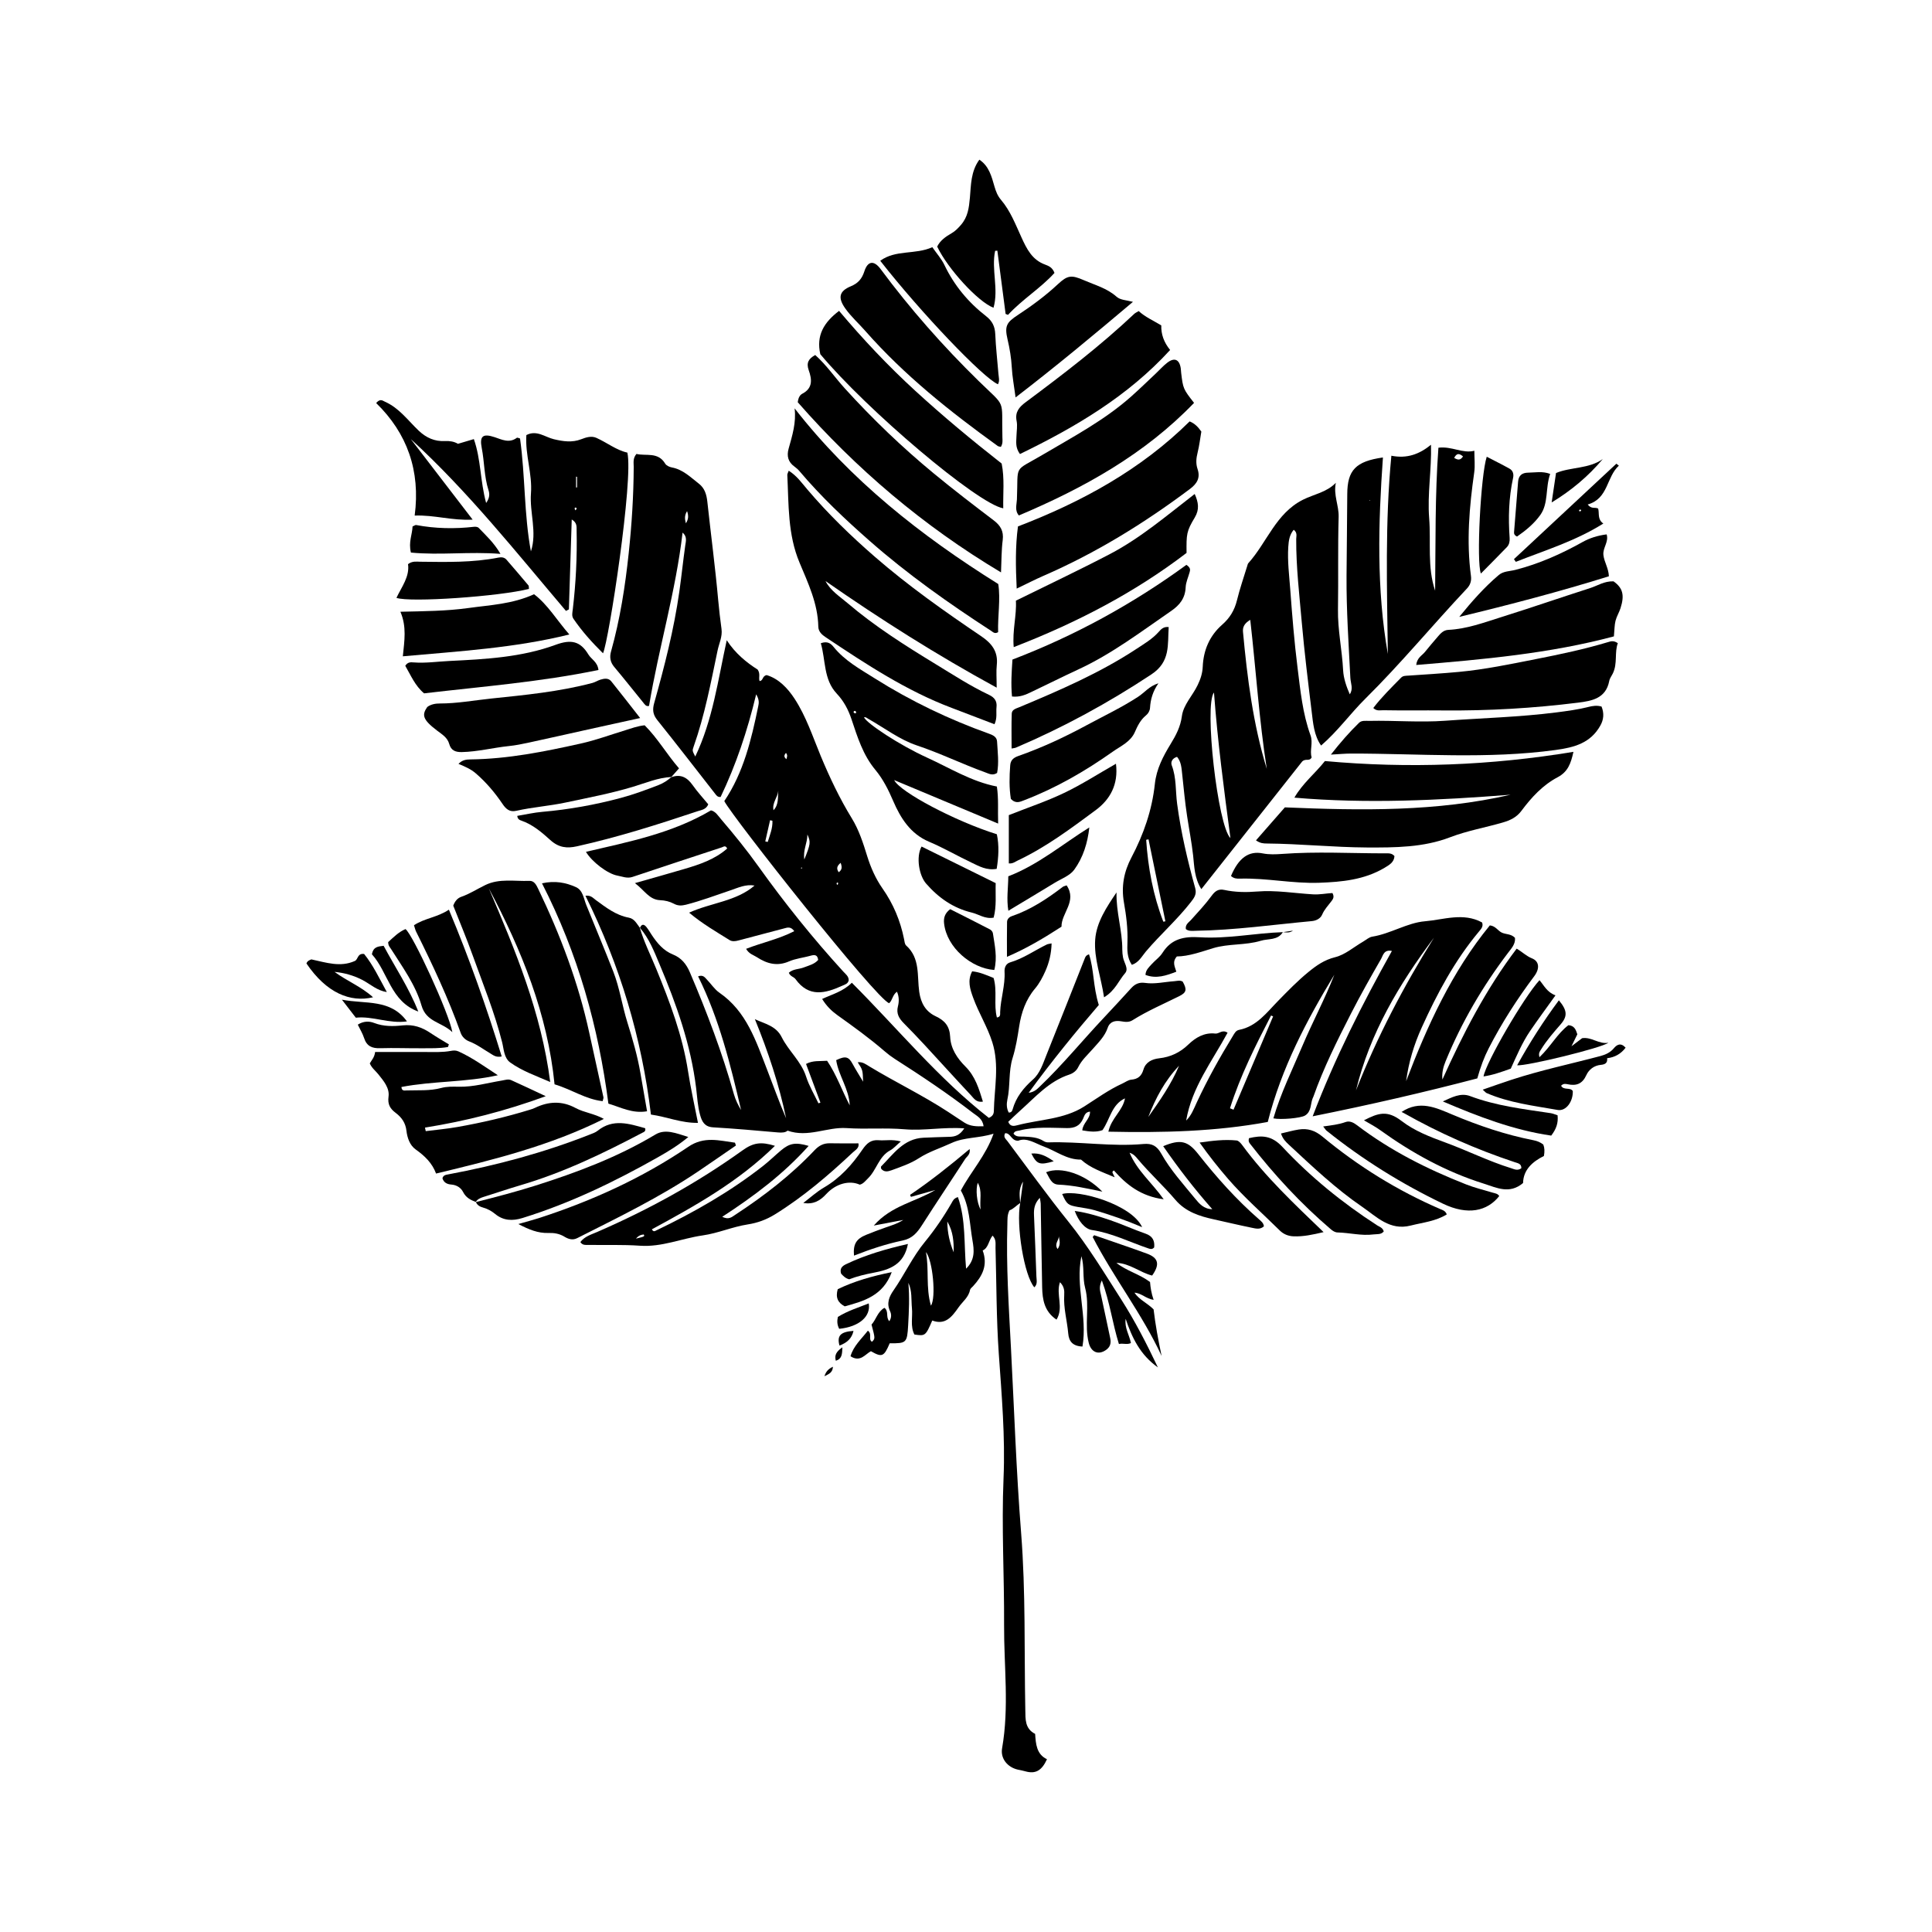 <?xml version="1.0" encoding="UTF-8"?>
<!-- Uploaded to: ICON Repo, www.svgrepo.com, Generator: ICON Repo Mixer Tools -->
<svg fill="#000000" width="800px" height="800px" version="1.1" viewBox="144 144 512 512" xmlns="http://www.w3.org/2000/svg">
 <g>
  <path d="m477.66 467.14c-5.984-5.211-11.238-11.105-16.137-17.324-2.731-3.465-4.672-3.988-9.262-2.062 4.047 5.844 8.332 11.41 13.012 16.695-2.246-0.031-3.457-1.461-4.574-2.832-3.144-3.844-6.516-7.551-8.953-11.895-1.145-2.031-2.43-2.762-4.715-2.551-8.418 0.762-16.816-0.691-25.242-0.43-0.402 0.02-0.883-0.125-1.223-0.348-1.602-1.027-3.394-1.082-5.211-1.184-0.945-0.059-2.062 0.207-2.766-0.781 0.371-0.801 1.031-0.691 1.594-0.832 4.141-1.055 8.375-0.691 12.566-0.641 2.074 0.031 3.465-0.609 4.293-2.516 0.336-0.781 0.578-1.758 1.828-1.844 0.039 1.996-1.895 2.973-2.047 4.969 1.859 0.301 3.582 0.562 5.344-0.059 1.996-2.832 2.414-6.797 5.969-8.43-0.578 3.269-3.648 5.25-4.402 8.832 14.391 0.309 28.41-0.02 42.238-2.578 3.652-14.348 10.27-26.852 17.645-39.016-2.504 6.43-5.777 12.508-8.469 18.863-2.68 6.34-5.75 12.523-7.688 19.199 1.953 0.422 7.215-0.051 8.367-0.734 1.727-1.023 1.426-3.008 2.031-4.555 0.066-0.16 0.152-0.312 0.211-0.473 2.695-7.629 6.297-14.844 9.969-22.023 2.5-4.891 5.203-9.672 7.945-14.434 0.52-0.902 0.75-2.602 2.887-2.141-7.879 14.105-15.07 28.312-21 43.82 15.227-3.055 29.625-6.379 43.629-10.047 0.891-3.141 1.812-5.617 3.031-7.984 3.465-6.734 7.535-13.074 12.078-19.125 1.473-1.98 1.34-3.926-0.625-4.707-1.473-0.586-2.543-1.684-4.047-2.57-8.148 10.742-14.211 22.539-19.684 34.688-0.18-1.77 0.227-3.336 0.848-4.848 4.227-10.316 9.805-19.84 16.539-28.719 0.898-1.18 2.016-2.352 1.848-3.984-0.996-1.062-2.332-0.883-3.426-1.352-1.113-0.484-1.668-1.785-3.238-1.949-10.039 12.262-16.555 26.52-22.188 41.289 0.664-4.973 2.074-9.684 4.137-14.223 4.086-9.027 8.73-17.707 15.109-25.363 0.574-0.699 1.309-1.414 0.883-2.481-4.984-2.715-10.219-0.719-15.129-0.312-4.672 0.383-9.09 3.293-13.957 4.074-0.871 0.137-1.656 0.867-2.473 1.34-2.453 1.422-4.746 3.465-7.391 4.109-2.863 0.711-4.969 2.207-7.07 3.926-2.856 2.332-5.426 4.988-8.012 7.629-3.031 3.09-5.684 6.793-10.367 7.703-0.848 0.16-1.203 0.898-1.613 1.566-3.492 5.707-6.75 11.543-9.574 17.617-0.789 1.699-1.438 3.488-2.832 4.848 1.48-8.766 6.898-15.742 10.977-23.281-1.449-0.938-2.242 0.344-3.258 0.227-2.887-0.332-5.203 1.043-7.125 2.891-2.215 2.144-4.734 3.324-7.75 3.664-1.91 0.215-3.586 1.031-4.156 2.969-0.523 1.758-1.473 2.543-3.254 2.699-0.805 0.074-1.566 0.672-2.344 1.023-3.613 1.641-6.801 3.977-10.125 6.09-5.359 3.406-11.75 3.394-17.668 4.949-0.848 0.215-1.91 0.492-2.449-0.906 1.023-0.953 2.047-1.961 3.113-2.91 4.062-3.613 7.668-7.836 13.094-9.609 0.992-0.328 1.875-1.008 2.328-1.949 0.938-1.906 2.484-3.258 3.844-4.805 1.516-1.734 3.203-3.344 3.981-5.637 0.574-1.691 2.019-1.988 3.598-1.715 1.043 0.176 2.031 0.309 2.988-0.297 3.941-2.481 8.223-4.301 12.367-6.367 1.941-0.961 2.098-1.762 0.918-3.859-0.734-0.438-1.5-0.156-2.262-0.105-2.574 0.18-5.133 0.82-7.703 0.449-1.566-0.227-2.656 0.277-3.652 1.359-2.383 2.602-4.75 5.199-7.176 7.766-5.723 6.055-10.992 12.543-17.039 18.305-0.754 0.73-1.48 1.496-2.984 1.688 6.184-8.469 12.566-16.27 18.586-23.266-1.543-4.934-1.25-9.367-2.594-13.43-0.867 0.297-0.973 0.719-1.133 1.117-3.379 8.535-6.742 17.078-10.16 25.59-0.922 2.297-1.699 4.82-3.559 6.465-2.523 2.242-4.5 4.699-5.406 7.965-0.105 0.387-0.316 0.805-1.012 0.801-0.586-1.047-0.609-2.316-0.371-3.41 0.816-3.652 0.25-7.406 1.406-11.109 0.816-2.602 1.293-5.477 1.719-8.273 0.562-3.672 1.734-7.133 4.219-10.078 1.148-1.359 2.019-3.012 2.746-4.656 0.984-2.238 1.57-4.613 1.633-7.305-0.641 0.141-0.984 0.152-1.27 0.293-3.238 1.57-6.191 3.703-9.703 4.731-1.098 0.324-1.551 1.328-1.492 2.469 0.195 3.641-1.039 7.129-1.168 10.734-0.016 0.523 0.176 1.273-0.863 1.406-0.887-3.414 0.152-7.023-0.875-10.473-1.891-0.762-3.668-1.57-5.68-1.758-1.305 2.469-0.562 4.707 0.273 7.008 1.465 4.047 3.789 7.703 5.082 11.828 1.895 6.031 0.52 12.113 0.395 18.176-0.012 0.695-0.242 1.367-1.324 1.824-13.375-10.449-24.137-23.633-36.309-35.812-2.316 2.316-5.168 3.039-7.871 4.301 1.129 1.844 2.516 3.195 4.004 4.262 4.293 3.066 8.566 6.144 12.559 9.598 0.836 0.73 1.738 1.41 2.672 2.012 7.098 4.535 14.102 9.211 20.777 14.359 1.094 0.836 2.508 1.484 2.766 3.5-1.895 0.07-3.543 0.012-5.055-0.953-1.445-0.922-2.856-1.898-4.301-2.832-6.742-4.414-14.012-7.898-20.898-12.066-0.902-0.539-1.805-1.289-3.098-1.102 1.324 2.035 1.324 2.035 1.43 5.141-1.055-1.773-1.969-3.203-2.777-4.695-1.043-1.941-1.883-2.203-4.359-1.012 0.621 4.109 3.43 7.664 3.586 11.977-2.051-3.914-3.5-8.133-5.992-11.809-1.93 0.156-3.727-0.156-5.582 0.84 1.289 3.465 2.555 6.852 3.812 10.242-0.172 0.066-0.348 0.133-0.523 0.195-1.113-2.359-2.484-4.629-3.273-7.09-1.309-4.066-4.641-6.781-6.469-10.449-1.496-3.012-4.469-3.523-7.106-4.769 3.523 8.641 6.402 17.289 8.277 26.262-1.832-4.231-3.359-8.57-5.027-12.852-2.953-7.582-5.43-15.453-12.664-20.43-1.309-0.906-2.223-2.383-3.371-3.547-0.488-0.5-0.934-1.254-2.262-0.781 5.613 11.297 8.559 23.34 11.391 35.434-0.789-1.328-1.477-2.695-1.883-4.141-3.117-11.078-7.184-21.816-11.699-32.387-0.926-2.156-2.238-3.797-4.473-4.695-2.5-1.004-4.156-2.977-5.602-5.152-0.469-0.719-0.902-1.465-1.438-2.137-0.645-0.797-1.281-0.836-1.699 0.246 2.434 2.805 3.773 6.273 5.164 9.574 4.473 10.59 8.328 21.383 9.723 32.918 0.289 2.359 0.402 4.785 1.055 7.106 0.484 1.734 1.18 3.102 3.402 3.246 5.738 0.336 11.465 0.848 17.195 1.352 1.082 0.102 2.039 0.035 2.574-0.473 5.461 1.93 10.465-1.023 15.637-0.676 5.106 0.344 10.277-0.125 15.41 0.316 5.125 0.441 10.262-0.648 15.785-0.246-1.176 1.832-2.43 2.207-3.863 2.242-2.316 0.074-4.641 0.125-6.957 0.242-5.281 0.25-7.969 4.352-11.219 7.613-0.086 0.09-0.016 0.324-0.016 0.559 0.766 1.008 1.777 0.816 2.769 0.453 2.5-0.918 5.023-1.754 7.285-3.219 2.691-1.734 5.758-2.676 8.637-4.012 3.445-1.586 7.195-1.215 11.125-2.465-2.051 5.828-6 10.027-8.672 15.062 2.348 4.152 2.309 8.805 3.09 13.262 0.434 2.465 0.734 5.082-1.699 7.453-0.594-6.535-0.031-12.93-2.168-18.977-1.117 0.348-1.324 0.969-1.613 1.465-2.086 3.641-4.481 7.168-7.09 10.348-3.316 4.027-5.43 8.695-8.352 12.898-1.145 1.633-1.926 3.43-0.918 5.543 0.359 0.75 0.422 1.742-0.211 2.641-1.008-1.094-0.051-2.602-1.285-3.543-1.832 1.023-2.207 3.129-3.422 4.438 0.984 3.707 0.984 3.707 0.121 4.555-1.09-0.66 0.168-2.039-1.09-2.941-1.684 2.188-3.812 4.031-4.602 6.781 2.606 1.672 3.859-0.523 5.41-1.34 2.938 1.691 3.473 1.457 4.977-2.098 4.414 0.031 4.629-0.09 4.891-4.769 0.211-3.738 0.387-7.496 0.055-11.254 1.031 2.141 0.727 4.457 0.945 6.695 0.238 2.348-0.492 4.797 0.656 7.004 2.891 0.422 2.957 0.371 4.731-3.707 3.465 1.281 5.195-0.961 6.984-3.512 1.055-1.508 2.641-2.621 3.023-4.594 0.074-0.363 0.508-0.676 0.797-0.984 2.434-2.644 4.004-5.535 2.559-9.473 1.551-0.695 1.531-2.586 2.621-3.941 1.039 1.078 0.75 2.211 0.781 3.285 0.262 9.359 0.215 18.746 0.871 28.082 0.77 10.973 1.723 21.965 1.254 32.945-0.551 12.988 0.211 25.938 0.145 38.91-0.051 10.883 1.379 21.773-0.527 32.641-0.48 2.727 1.449 5.039 4.168 5.656 0.672 0.145 1.352 0.258 2.004 0.453 2.625 0.746 4.324-0.125 5.723-3.211-2.769-1.301-2.957-4.016-3.141-6.711-2.734-1.387-2.555-3.906-2.602-6.309-0.309-15.637 0.121-31.27-1.109-46.906-1.289-16.348-1.84-32.758-2.699-49.141-0.574-10.898-1.289-21.789-0.945-32.723 0.039-1.188-0.09-2.414 0.562-3.668 1.055-0.348 1.828-1.305 2.832-1.945-0.09-1.754-0.559-3.543 0.762-5.664-0.301 2.227-0.523 3.941-0.754 5.644-1.152 5.906 1.062 19.312 3.738 22.359 0.926-0.828 0.578-1.918 0.551-2.867-0.176-5.406-0.422-10.816-0.637-16.223-0.066-1.57 0.066-3.082 1.551-4.625 0.133 0.883 0.227 1.211 0.227 1.547 0.133 7.391 0.23 14.793 0.383 22.172 0.074 3.289 0.59 6.418 3.805 8.566 1.984-3.223-0.207-6.648 0.91-9.922 1.129 1.102 1.203 2.273 1.133 3.356-0.227 3.481 0.766 6.816 1.062 10.23 0.176 2.035 1.113 3.352 3.773 3.465 1.371-8.035-1.941-16.012-0.281-23.945 0.836 2.762 0.258 5.644 0.988 8.402 1.273 4.793-0.262 9.766 0.961 14.59 0.609 2.398 2.488 3.293 4.539 1.883 1.152-0.789 1.43-1.832 1.148-3.148-0.816-3.769-1.582-7.551-2.414-11.32-0.25-1.133-0.68-2.227 0.195-3.988 2.137 5.793 2.812 11.387 4.523 16.859 1.113-0.277 2.106 0.25 3.188-0.258-0.441-2.18-1.75-4.062-1.395-6.414 1.656 4.949 3.824 9.527 8.535 12.863-3.039-6.394-6.086-12.316-9.699-17.977-4.481-7.008-8.758-14.113-13.996-20.621-5.594-6.953-10.812-14.203-16.164-21.348-0.418-0.551-1.199-1.082-0.613-2.117 1.5-0.07 1.566 2.047 3.449 2 2.273-0.941 4.469 0.684 6.84 1.551 3.231 1.18 6.055 3.5 9.812 3.445 2.445 2.231 5.586 3.266 8.922 4.684-0.281-0.59-0.383-0.816-0.492-1.039-0.105-0.223-0.246-0.453 0.281-0.77 3.32 3.777 7.184 6.856 13.199 7.644-3.109-4.414-7.012-7.516-9.043-12.34 1.148 0.387 1.668 1.078 2.18 1.691 3.152 3.758 6.797 7.07 9.961 10.785 2.762 3.246 6.543 4.375 10.098 5.16 3.371 0.746 6.777 1.559 10.184 2.254 1.047 0.215 2.188 0.523 3.176-0.387-0.086-0.871-0.719-1.352-1.289-1.848zm46.355-74.633c-8.051 12.891-15.07 26.309-20.66 40.449 3.652-15.129 11.438-28.156 20.66-40.449zm-43.172 20.613c0.176 0.082 0.363 0.156 0.543 0.238-3.496 8.242-6.992 16.48-10.488 24.719-0.312-0.125-0.625-0.25-0.938-0.371 2.707-8.602 6.762-16.609 10.883-24.586zm-24.379 13.316c-2.07 4.906-5.106 9.25-8.156 13.578 1.926-4.996 4.41-9.668 8.156-13.578zm-65.758 63.582c-1.406-4.875-0.441-9.629-1.328-14.211 1.812 2.168 2.746 12.105 1.328 14.211zm4.34-22.312c1.602 2.766 1.723 5.457 1.691 8.176-1.016-2.5-1.668-5.07-1.691-8.176zm8.074-10.266c1.254 2.238 0.453 4.434 0.75 7.117-1.043-1.93-1.34-5.414-0.75-7.117zm21.453 14.113c0.188 1.074 0.609 2.223-0.297 3.457-1.004-1.457 0.465-2.363 0.297-3.457z"/>
  <path d="m457.21 333.8c-0.371 2.785-1.543 5.019-2.938 7.297-2.019 3.301-3.797 6.656-4.223 10.652-0.734 6.898-2.969 13.352-6.207 19.492-1.961 3.719-2.746 7.617-1.984 11.945 0.605 3.438 1.059 6.949 0.926 10.508-0.074 1.93-0.133 4.102 1.168 6 1.879-0.637 2.656-2.277 3.727-3.543 3.828-4.508 8.289-8.422 11.922-13.098 0.855-1.109 1.594-2.047 1.145-3.684-2.039-7.356-3.789-14.777-4.797-22.371-0.449-3.387-0.16-6.871-1.422-10.172-0.316-0.852 0.09-1.863 1.402-2.254 1.102 1.305 1.18 2.918 1.355 4.516 0.406 3.742 0.742 7.512 1.316 11.23 0.523 3.473 1.203 6.918 1.594 10.418 0.316 2.863 0.312 5.926 2.172 8.898 9.195-11.645 18.113-22.918 26.707-33.801 0.945-0.961 1.949 0.07 2.527-1.125-0.562-1.797 0.434-3.848-0.309-5.863-2.09-5.773-2.676-11.855-3.426-17.871-0.863-6.887-1.422-13.824-1.934-20.75-0.277-3.758-0.77-7.527-0.52-11.32 0.105-1.605 0.309-3.176 1.438-4.508 1.031 0.77 0.664 1.699 0.66 2.488-0.031 7.406 0.84 14.75 1.48 22.105 0.691 7.856 1.656 15.684 2.609 23.512 0.387 3.133 0.609 6.375 2.504 9.078 4.449-3.828 7.727-8.465 11.758-12.449 9.406-9.305 17.828-19.531 26.895-29.164 0.898-0.953 1.238-2.047 1.066-3.316-1.234-9.195-0.434-18.324 0.863-27.441 0.258-1.828 0.035-3.727 0.035-5.75-3.129 0.805-5.945-1.254-9.523-0.805-0.922 12.555-0.727 25.23-0.871 37.891-2.121-6.293-1.074-12.809-1.578-19.207-0.516-6.43 0.672-12.852 0.484-19.473-3.098 2.519-6.352 3.727-10.504 2.91-1.703 17.77-1.152 35.156-0.934 52.539-3.031-17.27-2.535-34.637-1.301-52.078-7.203 1.02-9.43 3.359-9.453 9.723-0.031 7.219-0.145 14.438-0.191 21.664-0.059 9.027 0.559 18.027 1.012 27.039 0.074 1.406 0.84 2.883-0.156 4.336-0.902-2.055-1.652-4.281-1.758-6.34-0.281-5.414-1.457-10.734-1.367-16.184 0.133-8.16-0.059-16.34 0.176-24.496 0.09-2.988-1.422-5.801-0.746-9.023-2.465 2.543-5.844 3.031-8.73 4.488-7.176 3.621-9.508 11.309-14.449 16.793-0.16 0.176-0.211 0.469-0.289 0.715-0.934 3.043-1.977 6.051-2.734 9.141-0.641 2.621-1.898 4.695-3.926 6.469-3.332 2.922-4.957 6.742-5.144 11.133-0.074 1.773-0.59 3.301-1.359 4.891-1.332 2.793-3.75 5.137-4.168 8.215zm-4.918 54.461c-2.691-6.988-4.047-14.258-4.543-21.699 0.207-0.047 0.414-0.09 0.621-0.125 1.492 7.238 2.984 14.473 4.473 21.719-0.176 0.035-0.363 0.07-0.551 0.105zm79.426-123.3c-0.711 1.059-1.34 0.988-2.348 0.383 0.617-1.152 1.211-1.355 2.348-0.383zm-24.625 11.586-0.035 0.203-0.152-0.141zm-31.762 31.719c1.523 13.352 2.348 26.484 4.379 39.5-3.621-11.82-5.164-24.023-6.301-36.285-0.105-1.121 0.195-2.207 1.922-3.215zm-9.613 19.254c0.953 12.836 2.625 25.566 4.363 38.586-3.359-3.148-7.023-35.34-4.363-38.586z"/>
  <path d="m305.93 316.65c-0.414 1.477-0.227 2.82 0.84 4.086 2.606 3.09 5.094 6.266 7.652 9.395 0.414 0.504 0.777 1.188 1.582 0.934 2.57-15.418 7.094-30.391 8.883-45.918 1.25 1.039 0.883 2.254 0.715 3.387-0.578 4.07-0.992 8.156-1.57 12.234-1.426 10.055-3.941 19.836-6.672 29.57-0.488 1.75-0.344 3.031 0.828 4.488 5.16 6.43 10.195 12.957 15.27 19.453 0.371 0.484 0.691 1.008 1.512 0.926 4.074-8.504 7.082-17.457 9.422-27.207 0.891 1.508 0.707 2.387 0.539 3.199-1.82 8.848-3.91 17.594-8.988 25.102 2.102 4.144 40.328 52.562 43.691 53.559 0.902-0.785 0.871-2.203 2.07-3.043 0.594 1.328 0.562 2.656 0.262 3.84-0.52 1.98 0.316 3.273 1.602 4.566 1.879 1.883 3.707 3.824 5.523 5.773 4.082 4.418 8.113 8.883 12.223 13.266 0.75 0.805 1.426 1.996 3.164 1.672-1.062-3.445-2.039-6.707-4.637-9.289-2.172-2.156-3.894-4.758-4.039-7.863-0.137-2.828-1.422-4.324-3.84-5.461-2.648-1.238-3.93-3.465-4.359-6.473-0.598-4.207 0.301-8.914-3.465-12.277-0.383-0.344-0.441-1.102-0.555-1.688-0.969-4.871-2.852-9.344-5.707-13.422-1.832-2.625-3.113-5.516-4.062-8.574-1.066-3.445-2.168-6.902-4.066-10-3.238-5.285-5.879-10.844-8.254-16.555-2.125-5.133-3.859-10.465-6.922-15.156-1.895-2.891-4.273-5.332-7.391-6.262-1.219 0.191-0.883 1.527-1.898 1.566-0.297-0.953 0.281-1.855-0.488-3.023-2.953-1.875-5.965-4.316-8.203-7.789-2.316 10.516-3.703 21.129-8.344 30.824-0.785-1.527-0.816-1.535-0.418-2.66 2.918-8.273 4.543-16.871 6.328-25.422 0.383-1.867 1.328-3.672 1.047-5.727-0.344-2.527-0.645-5.066-0.875-7.617-0.781-8.715-1.941-17.41-2.883-26.129-0.207-1.879-0.699-3.562-2.227-4.742-2.223-1.715-4.231-3.777-7.184-4.316-0.637-0.117-1.441-0.492-1.75-0.996-1.914-3.215-5.094-1.961-7.621-2.586-1.012 1.199-0.719 2.363-0.727 3.445-0.031 7.656-0.52 15.289-1.328 22.879-0.93 8.762-2.289 17.496-4.68 26.031zm60.848 56.008c0.414 1.145 0.402 1.848-0.516 2.492-0.629-0.93-0.52-1.609 0.516-2.492zm-0.742 5.191c0.098 0.281 0.141 0.52-0.172 0.645-0.195-0.277-0.285-0.527 0.172-0.645zm-8.066-12.695c0.918 1.996 0.832 2.543-0.816 6.613-0.375-2.594 0.801-4.227 0.816-6.613zm-1.617 8.754c0.035-0.031 0.137 0.02 0.211 0.035-0.02 0.082-0.039 0.152-0.066 0.23-0.07-0.02-0.145-0.031-0.223-0.051 0.027-0.074 0.027-0.172 0.078-0.215zm-4.059-30.379c0.5 0.656 0.277 1.074 0.105 1.664-0.688-0.582-0.66-1.035-0.105-1.664zm-2.035 10.02c-0.152 1.805 0.145 3.703-1.273 5.176-0.41-1.984 1.109-3.406 1.273-5.176zm-2.18 7.82c0.207 0.047 0.414 0.09 0.621 0.137 0.098 1.988-0.684 3.777-1.238 5.617-0.223-0.051-0.438-0.102-0.656-0.141 0.43-1.871 0.852-3.738 1.273-5.613zm-21.996-81.914c0.414 1.23 0.402 2.086-0.316 3.231-0.332-1.254-0.363-2.113 0.316-3.231z"/>
  <path d="m253.9 280.63c5.269-0.188 9.871 1.371 15.355 1.078-5.742-7.477-11.062-14.414-16.391-21.352 15.141 13.855 27.875 29.93 41.121 45.539 0.262-0.133 0.52-0.273 0.777-0.406 0.25-7.941 0.508-15.875 0.754-23.82 1.477 0.867 1.273 1.949 1.293 2.941 0.156 6.969-0.195 13.906-1.008 20.832-0.102 0.855-0.348 1.773 0.156 2.519 2.258 3.324 4.934 6.289 7.848 9.168 1.535-3.25 8.102-46.133 6.453-53.184-2.883-0.625-5.356-2.629-8.211-3.91-1.289-0.578-2.695-0.152-4.012 0.363-2.414 0.941-4.797 0.578-7.246 0-2.359-0.551-4.551-2.527-7.297-1.098-0.344 5.262 1.613 10.258 1.219 15.434-0.387 5.129 1.676 10.262-0.012 15.391-1.848-9.859-1.477-19.914-2.883-29.922-0.242-0.055-0.695-0.301-0.867-0.172-2.016 1.5-3.949 0.457-5.859-0.176-3.062-1.008-4.055-0.367-3.422 2.863 0.727 3.715 0.625 7.543 1.789 11.184 0.309 0.945 0.367 1.996-0.625 3.394-1.586-5.82-1.355-11.551-3.254-16.93-1.562 0.457-2.867 0.852-4.211 1.246-1.062-0.629-2.231-0.785-3.457-0.727-2.715 0.137-4.941-0.863-6.926-2.734-2.836-2.691-5.164-5.996-8.914-7.668-0.695-0.309-1.281-0.945-2.383 0.324 8.234 8.02 11.766 17.945 10.211 29.82zm42.766-10.32c0.09 0.02 0.176 0.039 0.258 0.059v2.797c-0.082 0.012-0.168 0.016-0.258 0.02v-2.875zm-0.203 8.207c0.516 0.031 0.383 0.344 0.051 0.734-0.332-0.395-0.25-0.75-0.051-0.734z"/>
  <path d="m360.86 310.06c0.023 1.328 0.957 2.16 1.996 2.84 10.645 7.098 21.316 14.16 33.398 18.715 3.727 1.406 7.453 2.848 11.297 4.316 0.777-1.664 0.383-3.148 0.535-4.555 0.168-1.578-0.543-2.551-1.984-3.231-4.973-2.348-9.566-5.356-14.258-8.211-8.066-4.914-16.035-9.961-23.23-16.098-2.082-1.777-4.519-3.281-5.844-5.848 14.516 10.105 29.402 19.543 45.359 28.25 0-2.457-0.156-4.262 0.031-6.027 0.379-3.559-1.355-5.734-4.137-7.613-9.742-6.59-19.336-13.352-28.242-21.098-6.379-5.543-12.383-11.375-17.84-17.801-1.473-1.727-2.785-3.621-4.918-4.953-0.176 0.5-0.387 0.812-0.379 1.109 0.387 7.844 0.086 15.766 3.246 23.262 2.273 5.445 4.848 10.84 4.969 16.941z"/>
  <path d="m542.15 362c2.109-0.609 3.758-1.391 5.062-3.144 2.637-3.543 5.652-6.812 9.562-8.871 2.742-1.445 3.527-3.664 4.203-6.742-21.938 3.629-43.699 4.453-65.859 2.445-2.527 3.223-5.934 5.91-8.09 9.699 19.367 1.664 38.336 0.691 57.297-0.777-19.617 4.516-39.488 4.211-59.824 3.352-2.332 2.664-4.914 5.602-7.656 8.742 1.148 0.797 2.012 0.828 2.852 0.832 8.855 0.074 17.664 1.008 26.52 1.055 7.5 0.035 15.023 0.004 22.082-2.711 4.531-1.73 9.25-2.551 13.852-3.879z"/>
  <path d="m303.71 435.82c0.117-0.543 0.258-0.812 0.207-1.031-1.238-5.688-2.516-11.375-3.75-17.062-2.883-13.305-7.668-25.938-13.543-38.18-0.5-1.039-1.055-2.168-2.344-2.109-3.898 0.156-7.93-0.695-11.629 1.09-2.152 1.031-4.156 2.359-6.438 3.148-1.004 0.352-1.664 1.184-2.098 2.328 1.691 4.301 3.523 8.645 5.113 13.078 2.75 7.664 5.844 15.199 7.84 23.125 0.465 1.848 0.48 4.176 2.176 5.387 3.113 2.223 6.746 3.488 10.57 5.152-2.379-18.414-9.234-34.883-16.262-51.309 8.691 16.355 15.559 33.316 17.41 51.918 4.523 1.348 8.227 3.973 12.746 4.465z"/>
  <path d="m408.18 365.09c-11.012-3.441-25.73-11.227-27.211-14.359 9.004 3.769 17.977 7.523 27.547 11.527-0.117-3.602 0.156-6.566-0.336-9.82-6.727-1.301-12.438-4.906-18.504-7.664-7.297-3.316-15.93-9.027-16.707-10.672 0.484-0.145 0.781 0.203 1.152 0.406 4.254 2.402 8.273 5.5 12.82 7.023 6.211 2.074 12.066 4.953 18.199 7.168 0.941 0.332 1.883 0.938 3.102 0.137 0.527-2.699 0.145-5.523-0.012-8.324-0.059-1.199-1.039-1.676-2.062-2.047-10.621-3.797-20.75-8.641-30.301-14.66-3.891-2.453-7.984-4.676-10.965-8.375-0.684-0.848-1.582-1.621-3.379-0.969 1.305 4.473 0.695 9.598 4.207 13.336 1.918 2.035 3.082 4.297 3.93 6.82 1.578 4.719 3.031 9.457 6.316 13.402 2.055 2.473 3.465 5.309 4.769 8.34 1.895 4.387 4.504 8.609 9.426 10.691 3.871 1.633 7.523 3.769 11.32 5.566 1.984 0.938 3.953 2.106 6.637 1.641 0.512-3.094 0.684-6.164 0.051-9.168zm-37.965-32.445c0.004-0.102 0.223-0.273 0.316-0.262 0.262 0.047 0.398 0.23 0.301 0.648-0.438 0.016-0.637-0.102-0.617-0.387z"/>
  <path d="m353.05 401.79c0.363 0.973 1.324 1.082 1.75 1.664 3.551 4.953 7.91 3.82 12.438 1.762 0.715-0.324 1.48-0.492 1.676-1.43 0.02-1.059-0.816-1.637-1.441-2.316-8.055-8.816-15.508-18.113-22.453-27.824-3.094-4.332-6.445-8.473-9.91-12.516-0.805-0.945-1.496-2.117-2.699-2.371-10.328 6.102-21.781 8.324-33.125 10.988 1.543 2.625 5.723 5.82 8.305 6.293 1.32 0.242 2.594 0.836 4.039 0.352 7.879-2.644 15.785-5.238 23.684-7.84 0.418-0.137 0.922-0.637 1.402 0.312-3.281 2.891-7.32 4.238-11.418 5.441-4.121 1.219-8.273 2.371-13.043 3.734 2.508 1.844 3.762 4.387 6.648 4.516 1.344 0.055 2.559 0.344 3.684 0.945 1.074 0.578 2.031 0.543 3.195 0.258 3.988-1.02 7.84-2.469 11.73-3.785 2.074-0.695 4.074-1.699 6.453-1.293-4.848 4.195-11.418 4.508-17.348 7.184 3.566 2.984 7.203 5.066 10.746 7.281 0.656 0.402 1.512 0.312 2.273 0.105 4.055-1.062 8.105-2.144 12.156-3.211 0.875-0.238 1.777-0.57 2.695 0.73-4.125 2.125-8.551 3.031-12.762 4.684 0.785 1.375 1.949 1.621 2.856 2.211 2.648 1.723 5.352 2.488 8.5 1.125 1.789-0.77 3.812-0.977 5.715-1.508 1.062-0.301 1.848-0.309 2.031 1.113-1.031 1.168-2.504 1.477-3.828 1.996-1.301 0.5-2.848 0.379-3.949 1.398z"/>
  <path d="m296.55 437.64c-3.633-1.965-7.184-1.777-10.797-0.039-0.457 0.223-0.953 0.367-1.445 0.523-6.231 1.914-12.582 3.391-19 4.527-2.801 0.504-5.652 0.746-8.48 1.113-0.07-0.312-0.137-0.625-0.207-0.938 10.77-1.723 21.266-4.387 32.008-8.324-3.41-1.594-6.254-2.953-9.133-4.242-0.812-0.371-1.672-0.039-2.523 0.102-3.793 0.621-7.508 1.723-11.41 1.633-1.543-0.035-3.148-0.07-4.613 0.324-3.055 0.816-6.141 0.562-9.227 0.656-0.508 0.016-1.27 0.223-1.34-0.91 8.414-1.621 17.078-1.211 25.547-3.117-3.496-2.289-6.75-4.644-10.418-6.309-0.672-0.309-1.344-0.277-2.019-0.145-2.211 0.414-4.453 0.297-6.688 0.297-4.449-0.012-8.898 0-13.395 0-0.168 1.438-0.941 2.168-1.414 3.023 0.52 1.219 1.512 1.949 2.254 2.871 1.406 1.754 3.027 3.652 2.715 5.926-0.281 2.098 0.441 3.219 1.914 4.328 1.547 1.168 2.59 2.621 2.828 4.691 0.215 1.891 0.891 3.883 2.449 4.984 2.402 1.703 4.398 3.633 5.402 6.387 15.305-3.668 30.258-7.391 44.477-14.48-2.582-1.43-5.242-1.672-7.484-2.883z"/>
  <path d="m409.28 295.69c0.141-3.144 0.105-5.879 0.449-8.566 0.297-2.367-0.574-3.844-2.398-5.231-5.336-4.047-10.645-8.117-15.809-12.375-8.418-6.938-16.277-14.473-23.617-22.562-2.637-2.902-4.856-6.191-7.859-8.871-1.734 0.945-2.43 2.055-1.727 4.019 0.84 2.363 1.16 4.731-1.672 6.223-0.586 0.312-1.055 0.891-1.234 2.273 15.43 17.586 33.156 32.719 53.867 45.09z"/>
  <path d="m413.77 283.51c-0.715 5.344-0.609 10.664-0.336 16.473 2.727-1.309 4.852-2.402 7.031-3.356 13.941-6.051 26.762-13.961 38.898-23.059 1.875-1.406 2.793-2.957 1.996-5.289-0.484-1.426-0.359-2.84 0.012-4.309 0.453-1.812 0.672-3.688 0.996-5.594-0.789-1.117-1.668-2.125-3.102-2.699-12.938 12.781-28.48 21.297-45.496 27.832z"/>
  <path d="m354.54 267.65c0.484 0.352 0.945 0.754 1.328 1.211 5.672 6.699 12.004 12.695 18.602 18.488 10.098 8.879 21.008 16.574 32.242 23.867 0.484 0.312 0.906 0.84 1.805 0.312-0.137-4.301 0.672-8.715 0.035-12.75-20.609-12.883-39.133-27.52-53.973-46.562 0.473 3.797-0.629 7.231-1.582 10.676-0.547 1.961-0.145 3.539 1.543 4.758z"/>
  <path d="m371.49 447c-2.578 0-5.047 0.039-7.516-0.02-1.668-0.039-2.898 0.574-4.062 1.797-6.281 6.66-13.492 12.203-21.129 17.199-0.812 0.523-1.629 1.352-3.387 0.492 8.484-5.512 16.277-11.371 22.902-18.793-3.477-1.004-5.019-0.746-7.34 1.203-1.578 1.328-3.055 2.781-4.672 4.055-8.758 6.871-18.363 12.352-28.379 17.148-0.293 0.141-0.746 0.492-1.152-0.297 11.566-6.266 23.035-12.691 32.613-22.129-3.703-1.152-5.758-0.836-8.613 1.219-12.047 8.641-24.949 15.734-38.543 21.629-1.559 0.672-3.309 1.18-4.41 2.656 0.559 0.867 1.316 0.746 1.965 0.754 4.613 0.074 9.25-0.105 13.844 0.215 5.801 0.402 11.062-1.941 16.625-2.734 4.07-0.578 7.871-2.281 11.895-2.906 2.625-0.402 4.957-1.266 7.176-2.629 7.566-4.676 14.273-10.422 20.73-16.484 0.691-0.637 1.746-1.176 1.453-2.375zm-58.949 25.246c0.734-0.863 1.371-1.031 2.051-1.094 0.316 0.5 0.223 0.551-2.051 1.094z"/>
  <path d="m321.92 349.92-0.047 0.059 0.008-0.008 0.074-0.055z"/>
  <path d="m314.84 336.21c-1.898 0.195-3.5 0.812-5.141 1.316-3.926 1.199-7.812 2.637-11.812 3.523-9.617 2.141-19.277 4.09-29.195 4.203-1.102 0.012-2.18 0.121-3.188 1.188 1.77 0.719 3.273 1.375 4.594 2.516 2.766 2.387 5.066 5.125 7.094 8.121 0.875 1.293 1.859 2.207 3.617 1.797 4.344-0.984 8.801-1.273 13.164-2.211 5.961-1.273 11.934-2.394 17.785-4.16 3.336-1.004 6.602-2.414 10.16-2.59 0.656-0.734 1.316-1.477 2.031-2.293-3.227-3.707-5.664-7.984-9.109-11.41z"/>
  <path d="m409.87 278.71c-0.082-3.965 0.379-7.879-0.418-11.863-7.969-6.246-15.559-12.559-22.848-19.234-7.25-6.637-13.977-13.785-20.242-21.227-4.019 3.043-6.106 6.508-4.973 11.48 12.273 14.715 41.66 39.652 48.48 40.844z"/>
  <path d="m571.45 322.4c1.246-2.625 0.371-5.488 1.289-7.945-1.066-0.762-1.844-0.52-2.57-0.297-6.258 1.883-12.645 3.234-19.055 4.492-6.797 1.344-13.578 2.762-20.48 3.41-4.445 0.418-8.902 0.672-13.355 0.984-0.691 0.051-1.441 0-1.949 0.52-2.559 2.606-5.168 5.148-7.394 8.066 0.898 0.887 1.793 0.574 2.625 0.59 5.32 0.102 10.652 0.004 15.961 0.055 11.965 0.109 23.84-0.586 35.691-2.066 3.641-0.457 7.352-1.098 8.246-5.719 0.129-0.734 0.66-1.391 0.992-2.09z"/>
  <path d="m450.32 242.96c-2.188 2.055-4.332 4.152-6.578 6.144-7.055 6.262-15.371 10.656-23.41 15.402-7.945 4.695-6.445 2.277-6.84 11.879-0.059 1.355-0.637 2.883 0.523 4.219 17.211-7.297 33.273-16.168 46.422-29.836-2.863-3.652-2.918-3.789-3.414-7.941-0.055-0.43-0.051-0.863-0.121-1.285-0.367-2.316-1.699-2.875-3.578-1.41-1.09 0.836-2.004 1.887-3.004 2.828z"/>
  <path d="m373.32 231.71c10.328 11.738 22.469 21.383 35.094 30.484 0.18 0.125 0.465 0.137 0.828 0.238 0.543-0.906 0.434-1.699 0.406-2.457-0.277-10.621 1.199-7.684-6.344-15.055-9.395-9.195-18.082-19.039-25.926-29.605-1.773-2.394-3.414-2.191-4.316 0.594-0.645 1.988-1.656 3.16-3.602 3.965-3.113 1.289-3.449 3.062-1.449 5.875 1.547 2.184 3.551 3.961 5.309 5.961z"/>
  <path d="m556.27 342.75c4.922-0.672 9.25-1.82 11.836-6.465 0.883-1.57 1.047-3.219 0.324-5.039-1.219-0.371-2.402-0.176-3.559 0.117-2.75 0.695-5.578 1.066-8.359 1.426-9.793 1.25-19.68 1.5-29.523 2.215-6.695 0.488-13.395-0.109-20.094 0.035-0.941 0.02-2.012-0.191-2.731 0.508-2.559 2.484-4.902 5.164-7.465 8.43 2.195-0.117 3.785-0.277 5.367-0.277 18.066-0.008 36.16 1.52 54.203-0.949z"/>
  <path d="m260.57 330.43c-1.148-0.004-2.402 0.207-3.344 0.934-1.461 2.098-1.254 3.324 2.625 6.266 1.32 1.004 2.731 1.82 3.199 3.527 0.48 1.719 1.633 2.18 3.309 2.152 4.223-0.086 8.309-1.16 12.48-1.594 1.785-0.18 3.559-0.539 5.316-0.922 5.523-1.195 11.039-2.445 16.559-3.668 4.082-0.902 8.168-1.793 12.93-2.84-2.805-3.578-5.188-6.672-7.648-9.723-0.754-0.945-1.863-0.754-2.871-0.449-0.734 0.227-1.395 0.68-2.137 0.875-8.805 2.332-17.852 3.195-26.863 4.137-4.512 0.473-8.988 1.309-13.555 1.305z"/>
  <path d="m310.65 387.19c-3.426-0.629-6.066-2.707-8.766-4.676-0.707-0.516-1.301-1.32-2.734-1.133 9.145 18.465 14.934 37.695 17.355 57.988 4.254 0.598 8.027 2.273 12.465 2.203-0.938-4.801-1.941-9.199-2.625-13.645-1.465-9.477-4.82-18.355-8.422-27.148-1.484-3.641-3.269-7.152-4.375-10.941-0.816-1.051-1.406-2.367-2.898-2.648z"/>
  <path d="m313.54 389.84c0.02 0.023 0.039 0.055 0.059 0.082-0.02-0.031-0.039-0.059-0.059-0.082z"/>
  <path d="m460.61 274.91c-7.356 5.668-14.328 11.656-22.453 15.91-8.16 4.266-16.5 8.203-24.934 12.363 0.23 3.926-0.969 7.824-0.578 12.309 16.781-6.492 32.078-14.473 45.805-24.965-0.047-4.992-0.035-5.699 2.18-9.387 1.273-2.137 0.98-3.977-0.02-6.231z"/>
  <path d="m413.41 255.54c0.262 1.32-0.004 2.734-0.039 4.109-0.035 1.438-0.352 2.918 0.926 4.676 14.73-7.144 28.574-15.297 39.797-27.574-1.652-2.031-2.414-4.176-2.344-6.516-2.121-1.289-4.246-2.207-5.984-3.797-0.48 0.297-0.891 0.465-1.184 0.742-9.012 8.504-18.844 16.016-28.766 23.406-1.695 1.262-2.875 2.586-2.406 4.953z"/>
  <path d="m565.43 299.84c-7.91 2.539-15.766 5.254-23.688 7.738-4.543 1.43-9.059 3.113-13.906 3.344-1.234 0.059-2.012 0.855-2.746 1.727-1.16 1.375-2.363 2.727-3.477 4.137-0.75 0.945-2.086 1.496-2.301 3.441 17.816-1.477 35.348-3.031 52.387-7.578 0.168-1.762 0.141-2.984 0.43-4.133 0.293-1.152 0.957-2.203 1.324-3.34 1.125-3.516 0.578-5.387-1.859-7.117-2.481-0.074-4.223 1.16-6.164 1.781z"/>
  <path d="m315.48 438.5c-0.613-3.531-1.195-6.801-1.754-10.078-0.781-4.566-2.062-8.996-3.449-13.422-1.406-4.469-2.051-9.168-3.762-13.547-2.301-5.898-4.766-11.734-7.141-17.609-0.707-1.734-0.875-3.91-2.769-4.758-2.656-1.188-5.508-1.762-8.973-0.996 9.531 18.621 14.957 38.047 17.598 58.387 3.316 0.98 6.344 2.691 10.25 2.023z"/>
  <path d="m407.29 225.56c1.422-4.992-0.621-10.137 0.43-15.086 0.195-0.012 0.395-0.023 0.59-0.039 0.73 5.586 1.457 11.176 2.188 16.766 0.211 0.082 0.422 0.156 0.641 0.238 3.789-4.121 8.645-7.055 12.312-11.113-0.559-1.477-1.566-1.863-2.508-2.215-3.441-1.258-4.867-4.172-6.258-7.227-1.566-3.414-2.918-6.988-5.387-9.895-0.934-1.098-1.367-2.238-1.762-3.594-0.75-2.609-1.438-5.394-4-7.078-2.297 3.168-2.203 6.777-2.5 10.051-0.258 2.762-0.535 5.117-2.387 7.246-0.746 0.852-1.465 1.617-2.457 2.191-1.551 0.887-3.027 1.906-3.828 3.543 2.773 5.848 10.828 14.656 14.926 16.211z"/>
  <path d="m411.02 233.98c0.57 2.43 0.973 4.852 1.113 7.359 0.125 2.434 0.594 4.863 1.008 7.981 10.785-8.289 20.762-16.59 31.105-25.328-1.867-0.484-3.352-0.457-4.383-1.387-2.5-2.223-5.668-3.059-8.625-4.348-3.309-1.445-4.336-1.32-6.891 1.062-3.266 3.047-6.856 5.703-10.586 8.148-3.023 1.977-3.582 2.918-2.742 6.512z"/>
  <path d="m550.41 446.18c-7.43-1.449-14.559-3.879-21.512-6.801-4.402-1.848-8.656-3.898-13.48-0.691 0.152 0.074 0.395 0.168 0.621 0.297 9.352 5.285 19.133 9.602 29.328 12.988 0.91 0.309 1.832 0.395 1.805 1.617-1.012 0.762-1.875 0.258-2.766-0.023-5.984-1.855-11.586-4.684-17.469-6.828-4.012-1.465-8.082-3.039-11.504-5.668-3.762-2.891-6.106-2.168-9.969-0.176 1.48 0.887 2.934 1.617 4.238 2.559 8.48 6.102 17.523 11.09 27.527 14.227 3.371 1.055 6.781 2.891 10.398-0.168 0.074-3.551 2.551-5.688 5.527-7.168 0.211-1.203 0.188-2.133-0.16-3.019-0.777-0.625-1.664-0.965-2.586-1.145z"/>
  <path d="m412.19 328.58c2.117 0.227 3.606-0.484 5.066-1.168 4.191-1.98 8.328-4.074 12.535-6.019 8.867-4.102 16.602-9.996 24.586-15.488 2.281-1.57 3.715-3.394 3.836-6.277 0.059-1.34 0.684-2.648 1.047-3.977 0.156-0.59 0.332-1.18-0.848-1.961-14.098 10.289-29.504 18.758-46.105 25.102-0.215 3.352-0.43 6.481-0.117 9.789z"/>
  <path d="m285.53 301.48c-5.82 2.644-11.648 2.848-17.387 3.652-5.836 0.812-11.703 0.84-18.031 0.988 1.699 3.996 1.059 7.656 0.645 11.809 15.008-1.355 29.684-2.203 44.125-5.785-3.289-3.738-5.711-7.918-9.352-10.664z"/>
  <path d="m408.47 245.83c0.508-0.902 0.195-1.844 0.125-2.762-0.273-3.5-0.695-6.996-0.84-10.5-0.086-2.055-0.785-3.492-2.422-4.769-4.731-3.672-8.484-8.176-11.082-13.637-0.762-1.586-1.996-2.949-3.176-4.656-4.539 2.051-9.703 0.598-13.801 3.602 10.711 13.688 27.309 31.086 31.195 32.723z"/>
  <path d="m331.7 357.16c-1.367-1.664-2.871-3.285-4.141-5.09-1.461-2.074-3.199-3.004-5.68-2.098-1.012 0.875-2.074 1.582-3.379 2.086-3.269 1.258-6.519 2.473-9.93 3.387-6.867 1.84-13.809 3.09-20.887 3.703-2.215 0.191-4.418 0.707-6.606 1.066 0.102 0.898 0.629 1.102 1.09 1.258 3.004 1.039 5.422 3.109 7.648 5.129 2.273 2.066 4.457 2.262 7.059 1.684 10.867-2.414 21.469-5.785 32.012-9.309 0.965-0.328 2.238-0.426 2.812-1.816z"/>
  <path d="m411.89 355.72c1.328 1.375 2.434 0.77 3.566 0.336 8.383-3.215 16.09-7.664 23.406-12.836 2.144-1.516 4.742-2.609 5.875-5.195 0.734-1.684 1.508-3.25 2.957-4.438 0.605-0.492 1.023-1.219 1.074-2.004 0.137-2.238 0.719-4.328 2.227-6.504-2.438 0.75-3.699 2.481-5.375 3.57-4.316 2.82-8.969 5.019-13.492 7.457-5.883 3.188-11.914 6.012-18.223 8.227-1.316 0.465-2.082 1.098-2.188 2.481-0.23 3.004-0.293 5.996 0.172 8.906z"/>
  <path d="m445.18 315.96c-9.719 6.394-20.348 10.973-31.023 15.445-0.887 0.371-1.996 0.621-2.035 1.703-0.105 3.031-0.039 6.07-0.039 9.254 0.535-0.105 0.883-0.121 1.168-0.246 12.559-5.352 24.477-11.844 35.887-19.398 5.106-3.371 4.258-7.894 4.578-12.539-1.367-0.168-2.035 0.59-2.629 1.258-1.684 1.902-3.84 3.16-5.906 4.523z"/>
  <path d="m339.03 447.57c-0.086-0.25-0.168-0.504-0.258-0.75-4.18-0.543-8.137-1.785-12.395 1.109-12.125 8.23-25.383 14.258-39.316 18.801-1.734 0.559-3.5 1.023-5.699 1.656 2.832 1.473 5.211 2.453 7.969 2.367 1.426-0.051 2.863 0.145 4.203 0.961 0.984 0.594 2.137 1.059 3.414 0.414 10.863-5.492 21.828-10.797 31.957-17.613 3.394-2.285 6.75-4.629 10.125-6.945z"/>
  <path d="m291.22 314.89c-8.992 3.305-18.582 3.809-28.094 4.273-3.168 0.152-6.324 0.629-9.516 0.383-0.727-0.059-1.578-0.137-2.207 0.902 1.441 2.449 2.551 5.246 4.984 7.297 15.418-1.812 30.863-3.012 46.211-6.191-0.238-2.152-1.898-2.828-2.664-4.102-2.16-3.574-4.602-4.074-8.715-2.562z"/>
  <path d="m525.66 464.41c-11.316-4.891-21.711-11.324-31.176-19.18-2.004-1.664-3.93-2.262-6.309-1.898-1.512 0.238-2.984 0.66-4.699 1.055 0.492 1.492 1.32 2.258 2.121 3.004 6.219 5.777 12.395 11.645 19.41 16.438 3.809 2.606 7.289 6.375 12.852 4.953 3.254-0.82 6.629-1.133 9.559-2.961-0.422-1.012-1.16-1.156-1.758-1.41z"/>
  <path d="m268.38 420c2.019 0.766 3.719 2.086 5.559 3.168 0.77 0.453 1.512 1.133 3.019 0.805-4.055-13.156-8.59-26.031-13.996-38.898-3.062 2.047-6.387 2.238-9.254 4.121 0.246 0.746 0.344 1.258 0.57 1.703 4.352 8.742 8.5 17.574 11.793 26.781 0.359 1.051 1.211 1.906 2.309 2.32z"/>
  <path d="m318.52 450.59c2.621-1.48 5.215-3.059 7.891-5.273-3.231-1.004-6.098-2.227-8.707-0.664-10.004 5.996-20.797 10.055-31.855 13.559-5.195 1.641-10.453 3.012-15.73 4.348 0.367 0.832 1.023 1.219 1.918 1.465 1.152 0.312 2.215 0.898 3.16 1.672 2.191 1.82 4.621 1.906 7.246 1.094 12.691-3.926 24.559-9.684 36.078-16.199z"/>
  <path d="m270.08 462.52c-0.016 0.031-0.047 0.039-0.066 0.066 0.035-0.004 0.07-0.016 0.105-0.023-0.004-0.016-0.02-0.02-0.023-0.031-0.008-0.004-0.012-0.012-0.016-0.012z"/>
  <path d="m281.89 458.11c11.324-3.324 21.895-8.41 32.285-13.887 0.395-0.207 1.031-0.352 0.801-1.234-4.238-1.184-8.504-2.625-12.602 0.676-0.59 0.469-1.367 0.73-2.082 1.008-12.137 4.785-24.668 8.152-37.477 10.543-0.672 0.121-1.375 0.215-1.562 1.062 0.383 1.164 1.266 1.559 2.371 1.641 1.391 0.117 2.516 0.816 3.117 2.004 0.734 1.438 1.945 2.09 3.34 2.59 0.484-0.734 1.219-1.055 2.031-1.309 3.266-1.012 6.5-2.133 9.777-3.094z"/>
  <path d="m570.37 296.72c-0.07-2.125-1.23-3.738-1.449-5.637-0.215-1.898 1.48-3.473 0.855-5.465-2.367 0.301-4.484 0.957-6.434 2.051-5.633 3.148-11.477 5.75-17.758 7.356-1.473 0.379-3.152 0.312-4.387 1.355-3.863 3.266-7.184 7.055-10.48 11.098 13.375-3.223 26.613-6.688 39.652-10.758z"/>
  <path d="m494.38 386.39c0.594-1.402 1.602-2.414 2.465-3.57 0.414-0.551 0.84-1.125 0.262-2.156-1.602 0.082-3.344 0.453-5.125 0.348-4.941-0.293-9.855-1.152-14.863-0.75-2.891 0.238-5.848 0.195-8.723-0.43-1.543-0.336-2.453 0.398-3.254 1.5-1.672 2.293-3.621 4.352-5.512 6.465-0.59 0.66-1.551 1.176-1.371 2.418 0.777 0.629 1.754 0.465 2.664 0.449 10.305-0.16 20.496-1.617 30.738-2.562 1.203-0.113 2.301-0.715 2.719-1.711z"/>
  <path d="m439.74 346.4c-4.777 2.727-9.098 5.523-13.703 7.719-4.676 2.242-9.633 3.894-14.691 5.898v12.797c1.066 0.105 1.672-0.441 2.348-0.762 7.481-3.527 14.082-8.48 20.676-13.355 3.801-2.812 6.059-6.773 5.371-12.297z"/>
  <path d="m532.48 457.86c-10.238-4.027-20.016-8.941-28.816-15.637-0.945-0.719-1.969-1.27-3.082-0.867-1.785 0.641-3.633 0.855-5.926 1.168 0.504 0.629 0.664 0.938 0.91 1.129 9.539 7.644 19.828 14.047 30.84 19.34 6.574 3.16 11.734 1.996 14.902-2.023-0.383-0.66-1.082-0.715-1.734-0.906-2.371-0.707-4.797-1.297-7.094-2.203z"/>
  <path d="m249.06 302.44c3.629 1.289 27.379-0.395 35.117-2.371-0.059-0.43 0.004-0.75-0.125-0.918-1.93-2.293-3.859-4.574-5.828-6.828-0.543-0.629-1.324-0.719-2.137-0.555-6.863 1.359-13.809 1.176-20.746 1.098-1.004-0.012-2.066-0.227-3.211 0.637 0.469 3.301-1.676 6.004-3.07 8.938z"/>
  <path d="m513.55 370.88c-0.719-0.855-1.633-0.734-2.457-0.734-9.109 0.004-18.207-0.523-27.305 0.152-1.723 0.125-3.449 0.195-5.141-0.137-3.754-0.754-6.418 1.238-8.422 5.981 0.777 0.711 1.57 0.727 2.328 0.707 7.039-0.211 13.984 1.344 21.043 1.094 6.039-0.215 11.965-0.785 17.316-3.961 1.242-0.75 2.531-1.449 2.637-3.102z"/>
  <path d="m473.25 447.53c-0.395-0.535-0.977-1.234-1.535-1.293-3.266-0.332-6.504 0.082-9.812 0.551 2.465 3.481 4.953 6.629 7.582 9.664 4.219 4.863 9.074 9.098 13.637 13.617 1.004 0.992 2.246 1.516 3.691 1.57 2.59 0.105 5.078-0.441 7.949-1.113-7.809-7.504-15.348-14.602-21.512-22.996z"/>
  <path d="m508.94 468.72c-9.184-5.945-17.668-12.828-25.109-20.801-2.867-3.062-5.492-3.078-8.832-2.293-0.23 0.828 0.035 1.176 0.301 1.512 6.394 8.223 13.426 15.84 21.352 22.605 0.535 0.465 1.137 0.855 1.828 0.871 3.18 0.074 6.309 0.934 9.5 0.52 0.941-0.121 2.051 0.102 2.731-0.801-0.301-1.023-1.133-1.199-1.77-1.613z"/>
  <path d="m571.68 421.81c-0.938 1.117-2.203 1.691-3.492 2.035-7.906 2.106-15.926 3.777-23.703 6.332-2.402 0.785-4.777 1.637-7.547 2.594 0.645 0.57 0.801 0.801 1.02 0.898 6.012 2.606 12.484 3.359 18.844 4.481 2.231 0.395 4.109-2.262 4.004-5.019-0.727-1.074-2.398-0.105-3.098-1.395 0.57-0.629 1.18-0.516 1.754-0.395 2.293 0.484 3.883-0.09 4.941-2.43 0.656-1.445 2.039-2.551 3.84-2.711 1.062-0.098 1.824-0.449 1.664-1.758 2.039-0.238 3.656-1.152 4.898-2.793-1.254-1.375-2.266-0.871-3.125 0.16z"/>
  <path d="m388.22 368.34c-1.508 2.754-0.672 7.672 1.211 9.824 3.293 3.773 7.199 6.508 12.102 7.68 1.859 0.449 3.531 1.773 5.793 1.34 0.82-3.059 0.441-6.109 0.543-9.148-6.641-3.277-13.078-6.457-19.648-9.695z"/>
  <path d="m543.35 288.98c0.621-0.645 0.781-1.547 0.719-2.414-0.379-5.344-0.238-10.645 0.91-15.898 0.227-1.031-0.031-1.961-0.941-2.469-1.969-1.102-4-2.102-6.035-3.16-1.586 4.762-2.801 27.93-1.551 30.953 2.363-2.402 4.656-4.68 6.898-7.012z"/>
  <path d="m383.37 467.3c-1.543 1.004-3.168 1.465-4.758 2.023-1.703 0.59-3.379 1.234-5.047 1.91-2.625 1.066-3.508 2.438-3.246 5.516 4.367-1.707 8.586-3.102 12.906-4.004 2.59-0.539 3.875-2.133 5.164-4.144 3.734-5.856 7.621-11.621 11.391-17.457 0.449-0.691 1.43-1.188 1.188-2.644-5.25 4.41-10.367 8.484-15.793 12.152 0.082 0.176 0.16 0.352 0.242 0.527 2.152-0.609 4.297-1.215 6.445-1.82-5.234 3.152-11.637 4.102-16.297 9.426 3.019-0.566 5.414-1.023 7.805-1.484z"/>
  <path d="m432.68 363.28c-7.133 4.457-13.551 9.906-21.473 12.953-0.02 3.117-0.508 5.934 0.016 9.129 4.336-2.613 8.293-4.973 12.227-7.375 1.805-1.102 4.074-1.91 5.231-3.5 2.34-3.215 3.547-7.047 4-11.207z"/>
  <path d="m449.71 491c-1.672-1.699-3.793-2.523-5.066-4.422 1.797 0.074 3.055 1.605 5.078 1.898-0.613-1.738-0.832-3.293-0.953-4.734-2.848-2.125-6.242-2.938-8.914-5.066 3.543 0.102 6.231 2.555 9.473 3.359 2.082-2.938 1.707-4.672-1.375-5.809-4.637-1.703-9.332-3.258-13.996-4.887-0.125 0.156-0.262 0.316-0.387 0.48 5.582 10.809 13.148 20.461 18.27 31.527-0.902-4.191-1.656-8.344-2.129-12.348z"/>
  <path d="m568.9 282.74c-1.633-1.109-1.004-2.734-1.375-3.969-0.82-0.441-1.742 0.246-2.769-1.074 5.512-1.57 4.922-7.269 8.258-10.293-0.223-0.168-0.438-0.344-0.66-0.52-9.055 8.438-18.098 16.871-27.145 25.301 0.168 0.238 0.332 0.473 0.504 0.707 7.703-3.055 15.695-5.453 23.188-10.152zm-5.957-3.66c0.047 0.016 0.102 0.16 0.074 0.207-0.137 0.246-0.328 0.328-0.559 0.102 0.02-0.324 0.223-0.387 0.484-0.309z"/>
  <path d="m425.66 379.02c-4.172 3.18-8.508 6.062-13.531 7.777-0.695 0.23-1.234 0.801-1.25 1.512-0.059 2.949-0.023 5.894-0.023 9.262 5.238-2.242 9.82-4.996 14.453-7.992-0.059-3.633 4.195-6.699 1.359-10.949-0.543 0.207-0.816 0.246-1.008 0.391z"/>
  <path d="m544.37 427.2c1.551-3.375 3.012-6.879 5.141-10.004 2.102-3.082 4.328-6.082 6.711-9.422-2.258-0.816-3.031-2.613-4.238-4.012-4.098 4.422-14.176 21.75-14.832 25.504 2.402-0.352 4.629-1.133 7.219-2.066z"/>
  <path d="m247.56 395.39c3.066 4.848 6.559 9.574 8.148 15.094 1.281 4.43 5.301 4.312 8.168 7.043-0.801-4.902-10.496-25.922-12.418-27.312-1.812 0.77-3.184 2.168-4.59 3.457 0.016 0.934 0.414 1.293 0.691 1.719z"/>
  <path d="m276.63 290.78c-1.785-3.043-3.883-4.902-5.785-6.902-0.238-0.25-0.805-0.316-1.211-0.273-5.144 0.586-10.262 0.488-15.359-0.469-0.207-0.039-0.457 0.18-0.945 0.383-0.059 2.082-1.125 4.141-0.434 6.918 7.766 0.75 15.422-0.305 23.734 0.344z"/>
  <path d="m563.28 419.13c-0.777 0.59-1.594 1.215-2.82 2.141 0.695-1.422 1.145-2.332 1.551-3.176-0.402-1.203-0.746-2.277-2.367-2.41-2.922 2.195-4.676 5.656-7.672 8.484-0.312-1.113 0.109-1.547 0.422-2.047 1.484-2.422 3.352-4.539 5.211-6.68 1.875-2.176 1.715-3.715-0.488-6.348-4.09 5.5-7.719 11.195-11.062 17.219 2.445 0.258 22.586-4.637 24.164-5.977-2.481 0.461-4.422-1.59-6.938-1.207z"/>
  <path d="m554.95 439c-7.203-1.082-14.445-1.926-21.336-4.519-2.562-0.969-4.887 0.348-7.246 1.41 9.355 3.996 18.766 7.617 28.723 9.055 1.336-1.754 1.895-3.309 1.684-5.379-0.699-0.23-1.25-0.48-1.824-0.566z"/>
  <path d="m442.17 401.89c1.004-1.16-0.289-2.766-0.555-4.16-0.125-0.672-0.195-1.367-0.195-2.047 0.031-5.062-1.668-9.965-1.527-15.18-2.625 3.883-5.301 7.871-5.652 12.453-0.383 5.055 1.559 9.957 2.344 15.34 2.961-1.766 3.879-4.441 5.586-6.406z"/>
  <path d="m406.38 390.32c-3.531-1.84-7.098-3.621-10.57-5.375-1.449 1.09-1.785 2.348-1.617 3.793 0.719 6.402 7.246 11.887 13.305 12.316 0.855-3.379 0.102-6.559-0.371-9.738-0.059-0.363-0.406-0.82-0.746-0.996z"/>
  <path d="m242.86 408.29c-3.09-2.816-6.938-4.316-10.203-6.731 2.586 0.246 5.008 0.934 7.297 2.098 2.152 1.102 3.977 2.902 6.555 3.238-1.969-3.602-3.68-7.215-6.016-10.082-1.84-0.227-1.547 1.496-2.5 1.875-3.824 1.688-7.5 0.414-11.488-0.441-0.332 0.172-1.039 0.316-1.293 1.082 5.324 7.859 11.648 10.387 17.648 8.961z"/>
  <path d="m465.47 395.28c4.133-1.254 8.539-0.719 12.656-1.969 1.996-0.609 4.481-0.055 5.84-2.281-7.352 0.246-14.637 1.809-21.992 1.355-4.188-0.262-7.535 0.379-9.91 4.137-0.715 1.137-1.918 1.953-2.836 2.973-0.719 0.805-1.613 1.547-1.664 2.867 2.902 1.098 5.508 0.172 8.176-0.852-0.402-1.359-1.152-2.57 0.137-4.039 3.168-0.035 6.359-1.207 9.594-2.191z"/>
  <path d="m255.88 421.8c2.281-0.02 4.578 0.074 6.836-0.336 0.082-0.23 0.16-0.465 0.242-0.691-1.648-1.012-3.336-1.98-4.938-3.059-2.207-1.484-4.488-2.262-7.246-1.98-2.523 0.273-5.109 0.336-7.621-0.641-1.301-0.504-2.816-0.527-4.336 0.453 0.605 1.254 1.289 2.352 1.672 3.547 0.707 2.203 2.156 2.766 4.316 2.691 3.688-0.117 7.387 0.047 11.074 0.016z"/>
  <path d="m546.03 286.19c2.266-1.562 4.555-3.438 6.191-5.75 2.191-3.102 1.285-7.133 2.59-10.848-2.106-0.789-3.981-0.348-5.824-0.332-1.602 0.016-2.555 0.715-2.68 2.422-0.332 4.438-0.727 8.871-1.066 13.305-0.039 0.418 0.051 0.859 0.789 1.203z"/>
  <path d="m371.85 457.95c0.941-0.227 1.492-1.008 2.168-1.664 2.301-2.223 2.852-5.812 5.93-7.453 0.867-0.469 1.547-1.285 2.777-2.332-2.309-0.641-4.098-0.18-5.848-0.332-2.062-0.176-3.184 0.816-4.332 2.5-2.715 3.977-5.898 7.535-10.172 10.027-1.965 1.145-3.668 2.715-5.492 4.098 2.711 0.465 4.484-0.613 6.074-2.348 2.566-2.793 6.144-3.727 8.895-2.496z"/>
  <path d="m384.61 473.66c-5.84 1.34-11.27 2.902-16.426 5.379-1.039 0.5-1.691 1.16-1.285 2.488 0.574 0.645 1.23 1.293 2.16 1.496 2.117-0.812 4.266-1.328 6.438-1.734 4.273-0.801 8.078-2.156 9.113-7.629z"/>
  <path d="m433.34 469.96c5.309 0.789 10.055 3.219 15.059 4.902 0.516 0.168 0.988 0.266 1.473-0.293 0.168-1.738-0.387-2.977-2.293-3.641-3.141-1.09-6.176-2.484-9.324-3.559-2.957-1.004-5.953-1.961-9.441-2.457 1.012 2.715 2.688 4.773 4.527 5.047z"/>
  <path d="m380.32 481.13c-5.215 1.055-9.961 2.414-14.312 4.519-0.637 2.242 0.059 3.602 1.859 4.551 5.078-1.402 10.129-2.793 12.453-9.07z"/>
  <path d="m254.85 412.07c-2.434-6.219-6.141-11.73-9.184-17.426-1.613 0.188-2.734 0.309-3.113 2.242 4.316 4.766 4.953 12.527 12.297 15.184z"/>
  <path d="m429.65 463.86c1.512 0.273 3.027 0.441 4.527 0.883 4.098 1.211 8.133 2.602 12.504 4.469-2.766-6.012-16.898-10.047-21.195-8.785 1.266 2.781 1.535 2.949 4.164 3.434z"/>
  <path d="m568.75 265.66c-3.727 2.625-8.387 2.055-12.383 3.688-0.414 2.746-0.789 5.273-1.164 7.805 5.254-3.188 9.699-6.93 13.547-11.492z"/>
  <path d="m251.85 414.68c-4.394-6.031-10.891-4.535-17.234-5.75 1.426 1.848 2.492 3.234 3.68 4.769 4.488-0.488 8.824 1.66 13.555 0.98z"/>
  <path d="m424.49 457.94c3.758 0.152 7.406 0.969 11.648 1.859-4.516-4.644-10.949-6.769-14.914-5.144 0.883 1.336 1.285 3.199 3.266 3.285z"/>
  <path d="m366.4 496.15c5.25-0.539 8.414-3.238 7.828-6.734-2.769 1.117-5.606 1.965-8.188 3.586-0.215 1.051-0.23 2.039 0.359 3.148z"/>
  <path d="m423.25 451.75c-2.023-1.414-3.719-2.254-5.926-2.047 1.461 2.863 2.16 3.133 5.926 2.047z"/>
  <path d="m366.47 500.59c1.996-0.754 3.266-1.863 3.719-3.894-3.426 0.242-4.441 1.254-3.719 3.894z"/>
  <path d="m365.5 504.62c1.668-0.551 1.668-1.738 1.742-3.578-1.586 1.141-2.156 2.043-1.742 3.578z"/>
  <path d="m362.48 508.72c1.23-0.625 2.156-0.938 2.258-2.519-1.215 0.586-1.828 1.211-2.258 2.519z"/>
  <path d="m484.04 391.02h-0.066l-0.004 0.012h0.047z"/>
  <path d="m486.65 390.63c-0.871 0.125-1.75 0.266-2.613 0.395 0.898 0.109 1.793 0.203 2.613-0.395z"/>
 </g>
</svg>